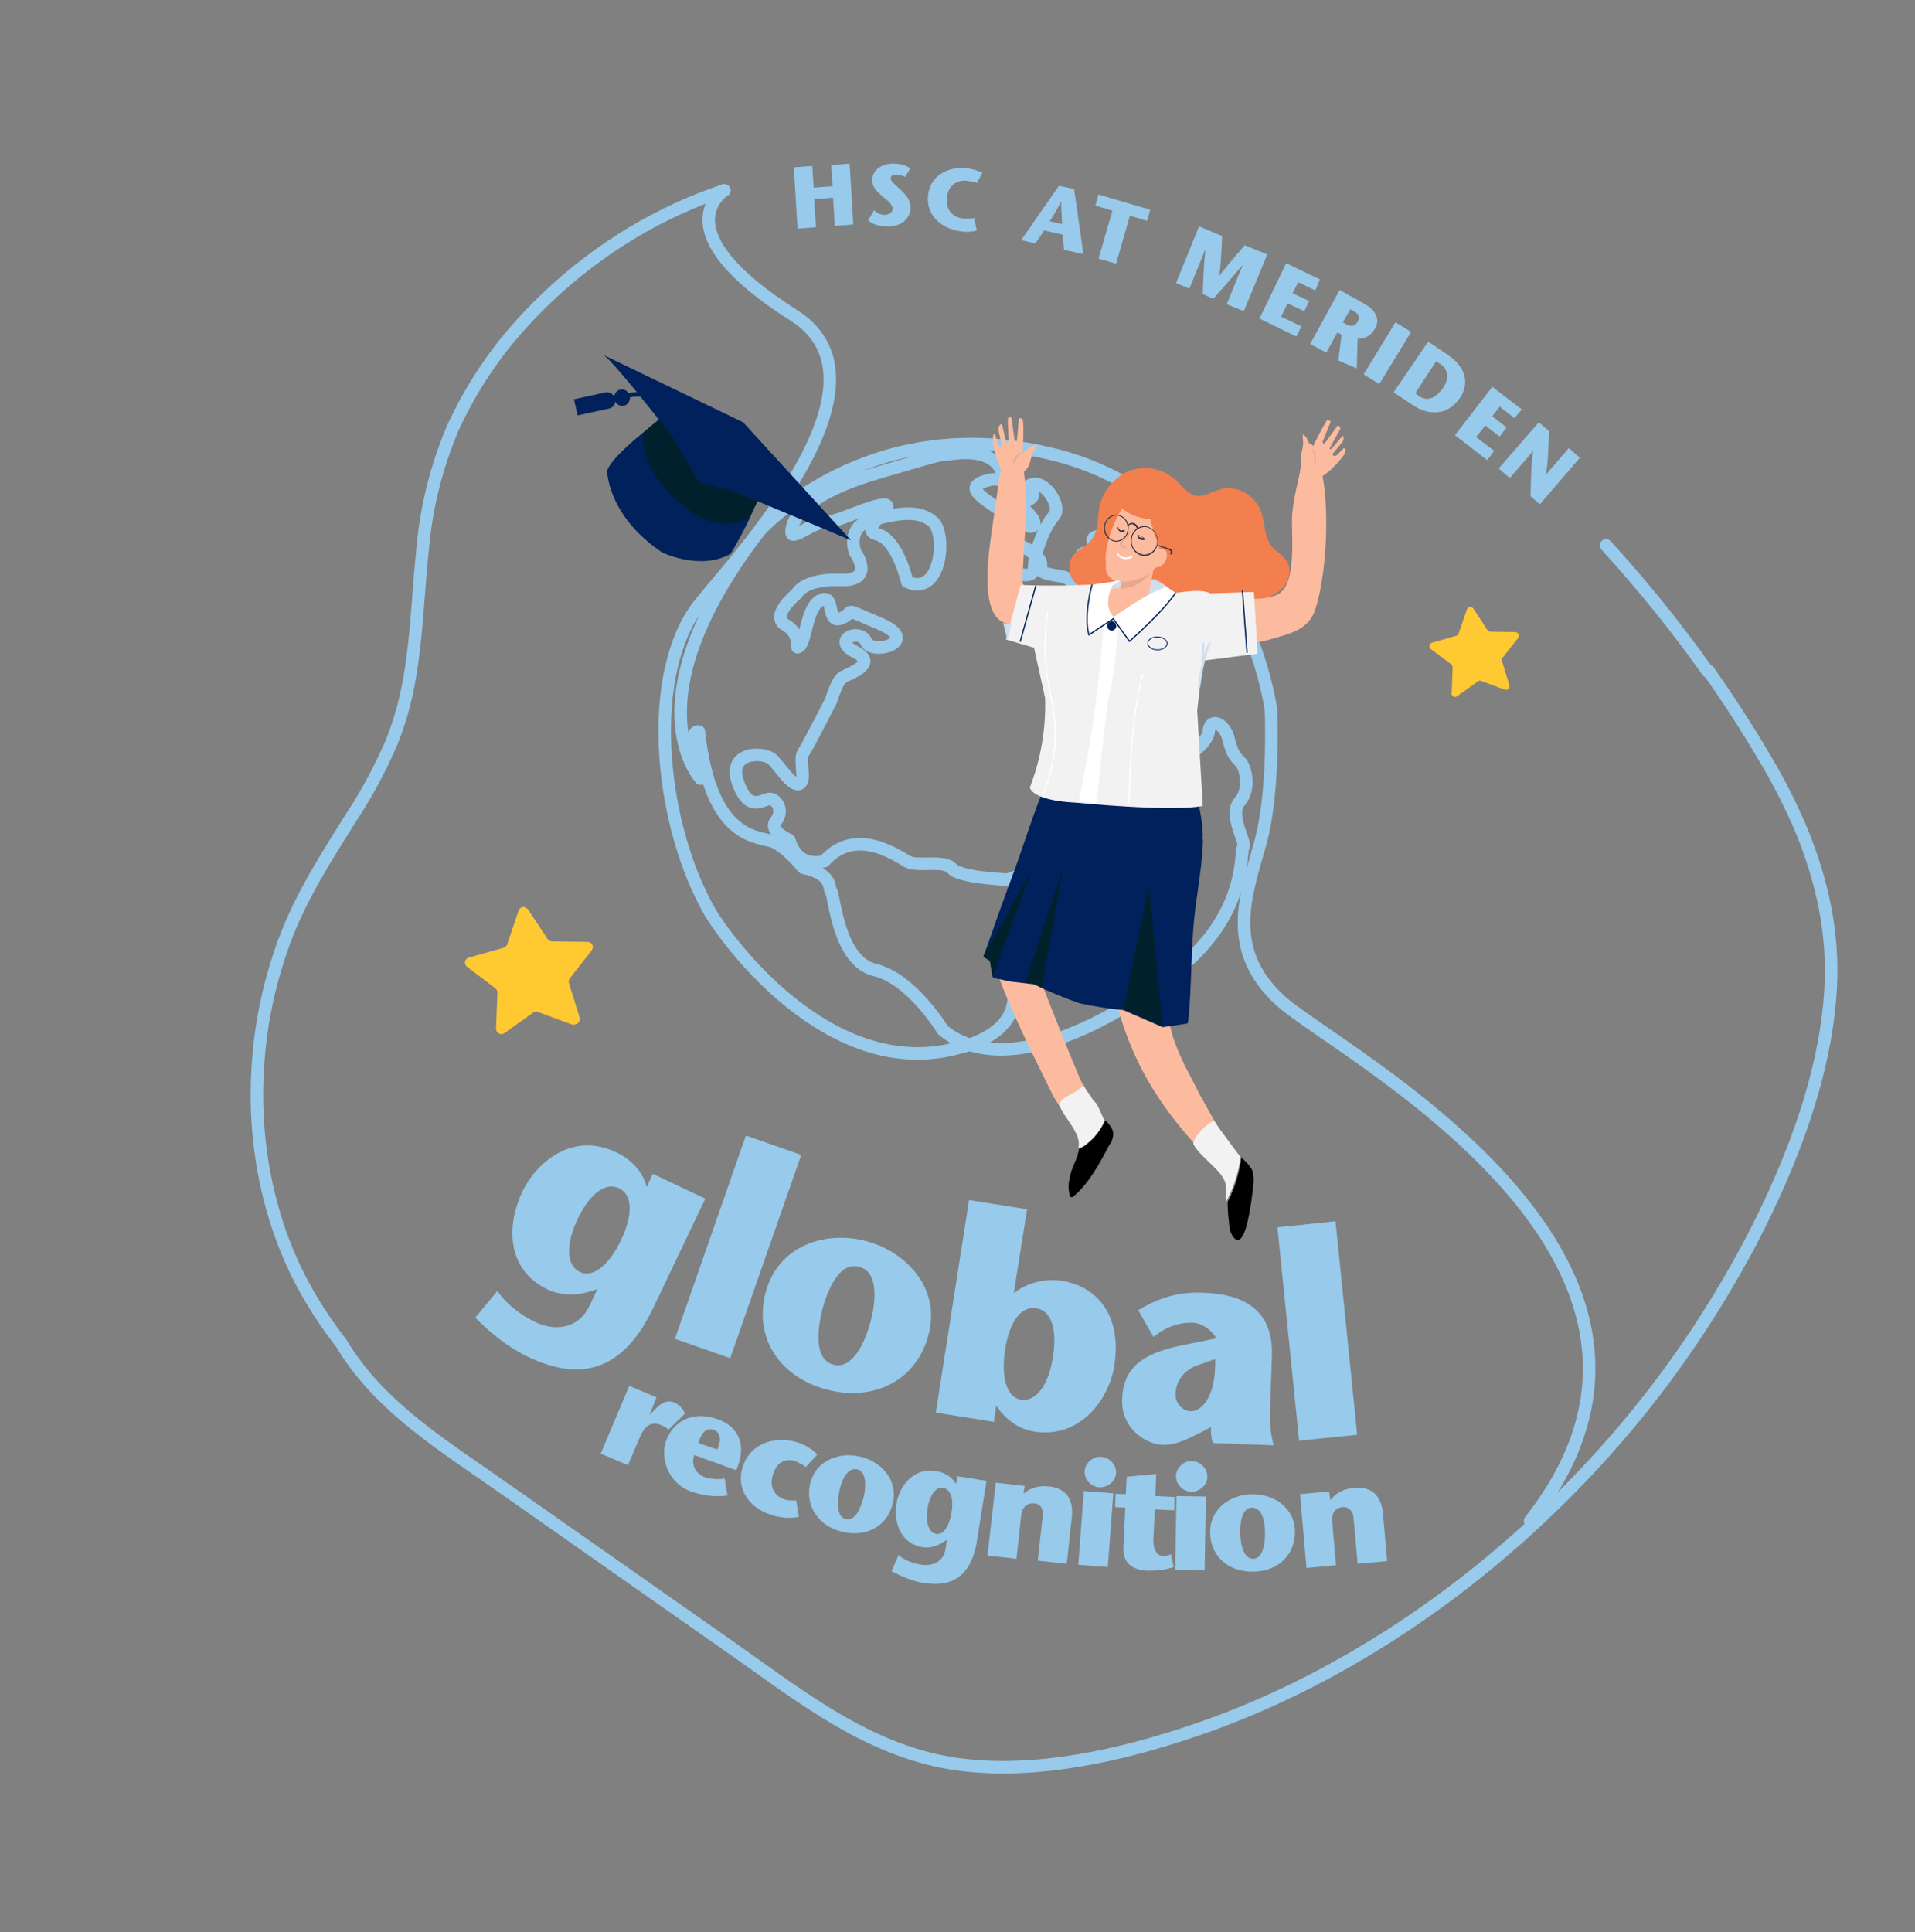 <svg xmlns="http://www.w3.org/2000/svg" xmlns:xlink="http://www.w3.org/1999/xlink" id="Layer_1" x="0px" y="0px" viewBox="0 0 415.4 419.1" style="enable-background:new 0 0 415.4 419.1;" xml:space="preserve">
<rect x="0" y="0" width="415.4" height="419.1" fill="#808080" stroke="none"/>
<style type="text/css">
	.st0{fill:none;stroke:#97CAEB;stroke-width:2.72;stroke-linecap:round;stroke-linejoin:round;}
	.st1{enable-background:new    ;}
	.st2{fill:#97CAEB;}
	.st3{fill:#FFC932;}
	.st4{fill:#F37E4E;}
	.st5{fill:#CFDFEF;}
	.st6{fill:#FCBB9F;}
	.st7{fill:#E7A88F;}
	.st8{fill:#FFFEFE;}
	.st9{fill:#2F3347;}
	.st10{fill:#507CBE;}
	.st11{fill:#F2F2F2;}
	.st12{fill:#00215B;}
	.st13{fill:#00212C;}
	.st14{fill:#361F1F;}
	.st15{fill:#FFFFFF;}
	.st16{fill:none;stroke:#00215B;stroke-width:0.18;stroke-miterlimit:10;}
	.st17{fill:none;stroke:#00215B;stroke-width:0.27;stroke-miterlimit:10;}
	.st18{fill:none;stroke:#CFDFEF;stroke-width:0.53;stroke-miterlimit:10;}
	.st19{fill:none;stroke:#FFFFFF;stroke-width:0.26;stroke-miterlimit:10;}
	.st20{fill:none;}
	.st21{fill:none;stroke:#00215B;stroke-width:0.96;stroke-miterlimit:10;}
</style>
<path class="st0" d="M157.1,41.3c-2.4,0.8-4.8,1.7-7.2,2.7c-14.2,6-26.9,15.2-37.2,26.7c-5.9,6.6-10.8,14.1-14.5,22.2  c-3.5,8.3-5.7,17-6.5,26c-1,9.3-1.2,18.5-2.8,27.9c-0.8,4.8-2.1,9.6-3.9,14.1c-2.4,5.5-5.2,10.9-8.5,15.9  c-5.6,8.9-11.2,17.6-14.8,27.3c-3,8.1-4.9,16.5-5.6,25.1c-1.5,17,1.7,33.6,8.5,47.3c2.6,5.2,5.8,10.2,9.4,14.8  c8.3,14,22.6,22.5,35.3,31.5l49.9,35c14.8,10.4,29.8,22.4,48.8,24.9c16.5,2.2,35-1.8,52.1-7.7c32.4-11.2,63.4-32.6,88.1-60.2  c12.3-13.7,22.8-28.9,31.4-45.1c9.1-17.4,16.4-36.5,17.5-55.2c0.7-12.5-2-23.7-6.2-34.1c-2.4-5.7-5.2-11.2-8.4-16.5  c-3.7-6.3-7.7-12.4-11.9-18.4 M370.4,145.6c-6.7-9.5-14.1-18.6-22-27.3"></path>
<g class="st1">
	<path class="st2" d="M185.1,48.7l-4,0.3l-0.4-6.1l-4.1,0.3l0.4,6.1l-4,0.3l-0.8-13.3l4-0.3l0.3,4.7l4.1-0.3l-0.3-4.6l4-0.3   L185.1,48.7z"></path>
</g>
<g class="st1">
	<path class="st2" d="M196.3,38.4c-0.5-0.3-1.2-0.5-1.9-0.5c-0.8,0-1.2,0.3-1.2,0.8c0,0.7,1.1,1.4,2.3,2.6c1.7,1.6,2.1,2.7,2,4   c0,1.2-1.1,3.9-5.1,3.8c-1.6,0-3.1-0.4-4.1-1.3l1.3-2.2c0.6,0.5,1.3,1,2.3,1c0.8,0,1.7-0.4,1.7-1.3c0-1.1-1.2-1.9-2.3-2.8   c-1.4-1.3-2.1-2-2.1-3.6c0.1-2.1,2.2-3.5,4.8-3.4c1.7,0,3,0.7,3.5,1L196.3,38.4z"></path>
</g>
<g class="st1">
	<path class="st2" d="M211.9,50c-0.8,0.2-2,0.4-3.3,0.2c-4.4-0.5-7.7-3.5-7.3-7.8c0.4-4,4-6.4,8.5-5.9c0.9,0.1,2.4,0.5,3.3,1   l-1.2,2.2c-0.6-0.3-1.8-0.4-2.2-0.5c-1.9-0.2-4,0.8-4.3,3.7c-0.3,2.8,1.5,4.3,3.6,4.5c0.8,0.1,1.7,0,2.3-0.1L211.9,50z"></path>
</g>
<g class="st1">
	<path class="st2" d="M233,41l2,14.1l-4.2-0.9l-0.3-3.3l-4-0.9l-1.9,2.8l-3.1-0.7l8.2-11.8L233,41z M230.4,48.6   c-0.1-1.6-0.2-3-0.2-4.9l0,0c-0.9,1.7-1.6,2.9-2.5,4.3L230.4,48.6z"></path>
</g>
<g class="st1">
	<path class="st2" d="M238.3,56.1l3-10.4l-3.7-1.1l0.7-2.4l11.2,3.3l-0.7,2.4l-3.7-1.1l-3,10.4L238.3,56.1z"></path>
</g>
<g class="st1">
	<path class="st2" d="M269.8,67.5l-3.7-1.5l3.5-8.6l0,0c-2.3,2.8-4.4,5.1-6.4,7.4l-2.3-1c0.1-3.1,0.2-6.2,0.6-9.8l0,0l-3.5,8.6   l-2.9-1.2l5-12.3l5,2.1c-0.1,2.7-0.2,5.4-0.6,8.6l0,0c2-2.6,3.8-4.6,5.5-6.6l4.9,2L269.8,67.5z"></path>
</g>
<g class="st1">
	<path class="st2" d="M285.3,63l-3.7-1.8l-1.2,2.4l3.6,1.7l-1.1,2.2l-3.6-1.7l-1.4,2.9l4.4,2.1l-1.1,2.2l-8-3.9l5.8-12l7.3,3.5   L285.3,63z"></path>
</g>
<g class="st1">
	<path class="st2" d="M290.6,62.9l5.2,2.9c2.7,1.5,3.6,3.5,2.5,5.4c-1,1.8-2.4,2.3-3.8,2.3l-0.2,6.4l-4-1.7l0.7-5.6l-0.9-0.5   l-2.4,4.4l-3.5-1.9L290.6,62.9z M291.3,69.9l1,0.6c0.9,0.5,1.8,0,2.2-0.7c0.6-1.1,0.1-1.8-0.7-2.2l-0.9-0.5L291.3,69.9z"></path>
</g>
<g class="st1">
	<path class="st2" d="M295.8,81.2l6.9-11.3l3.4,2.1l-6.9,11.3L295.8,81.2z"></path>
</g>
<g class="st1">
	<path class="st2" d="M314.1,77c4.4,3,4.4,6.7,2.6,9.3c-2.7,4-6.9,3.8-10.2,1.6l-4.2-2.8l7.5-11L314.1,77z M307,85.3l0.8,0.6   c1.9,1.3,3.8,0.4,5.3-1.9c1.4-2,0.9-4-0.6-5l-1-0.6L307,85.3z"></path>
</g>
<g class="st1">
	<path class="st2" d="M328.5,90.7l-3.2-2.5l-1.6,2.1l3.1,2.4l-1.5,2l-3.1-2.4l-2,2.5l3.9,3l-1.5,2l-7-5.4l8.1-10.5l6.4,4.9   L328.5,90.7z"></path>
</g>
<g class="st1">
	<path class="st2" d="M334,109.4l-2-1.8c0.1-3.1,0.1-7.3,0.6-9.8l0,0l-5.1,5.9l-2.4-2.1l8.7-10l2.2,1.9c-0.1,3-0.2,7.5-0.7,9.5l0,0   l5-5.8l2.4,2.1L334,109.4z"></path>
</g>
<g class="st1">
	<path class="st2" d="M141.7,283.7c-7.4,15.5-17.6,15.2-27.4,10.5c-4.3-2.1-8.3-5.4-11.2-8.4l4.8-5.8c1.3,2,4.1,4.8,8.3,6.8   c3.7,1.8,9.1,1.8,11.7-3.6l1.7-3.6c-2.7,1-6.6,2-10.8,0.1c-9-4.3-9-14-5.4-21.4c2.8-5.8,10.5-13,20.2-8.4c3.6,1.7,6,4.6,6.6,7.4   l0.1,0.1l1.3-2.8L153,260L141.7,283.7z M125.3,264.4c-2.6,5.5-2.5,10.1,0.5,11.5c3.1,1.5,6.7-2.2,8.9-6.9c2.5-5.3,2.7-9.8-0.5-11.3   C131.4,256.4,128,258.8,125.3,264.4z"></path>
</g>
<g class="st1">
	<path class="st2" d="M146.4,290.4l15.4-44.1l12,4.2l-15.4,44.1L146.4,290.4z"></path>
</g>
<g class="st1">
	<path class="st2" d="M166.1,280.3c2.6-10,12.8-13.5,21.8-11.1c9,2.4,16.2,10.5,13.5,20.4c-2.5,9.5-11.5,14.6-22.1,11.8   C168.8,298.6,163.5,289.8,166.1,280.3z M178.5,283.6c-1.3,4.9-1.9,11.3,2.3,12.4c4.1,1.1,6.9-4.8,8.1-9.6   c1.2-4.6,1.5-10.6-2.5-11.6C182.4,273.6,179.8,279,178.5,283.6z"></path>
</g>
<g class="st1">
	<path class="st2" d="M210.2,260.3l12.6,2l-2.9,18.2c2.5-2,6.3-3.3,10.4-2.7c7.2,1.1,13.2,7,11.4,18.5c-1.2,7.4-7.5,15.8-17.4,14.2   c-3.7-0.6-6.4-2.9-8.2-5.6l-0.5,3.5l-12.6-2L210.2,260.3z M218,292.9c-0.8,5.2,0.1,10.2,3.5,10.7c3.2,0.5,6-3.2,6.9-9.3   c1-6.2-0.5-10.1-3.6-10.5C221.3,283.2,218.9,287,218,292.9z"></path>
</g>
<g class="st1">
	<path class="st2" d="M260.9,310.5c-2.5,1.2-5.6,3-8.6,2.9c-4.4-0.2-9.1-4.1-8.9-9.8c0.2-6.8,4.2-10,13-11.8l7.4-1.5   c-0.8-1.7-3-3.3-5.1-3.4c-3.5-0.1-6.3,1.3-8.5,3.1l-3.3-5.8c5.3-3.3,10-4,14.3-3.8c7.6,0.3,15.1,3,14.7,13.8l-0.4,11.5   c-0.1,2.7,0.1,5.5,0.8,7.8l-13.2-0.5c-0.3-0.7-0.5-2.3-0.4-3.5L260.9,310.5z M259.9,296.1c-2.8,0.9-4.8,3.2-4.9,6.2   c-0.1,2.1,1.5,3.7,3.2,3.8c2.2,0.1,5.6-2.7,5.4-11.3L259.9,296.1z"></path>
</g>
<g class="st1">
	<path class="st2" d="M281.8,312.5l-4.7-46.3l12.6-1.3l4.7,46.3L281.8,312.5z"></path>
</g>
<g class="st1">
	<path class="st2" d="M140.9,306.9L140.9,306.9l1-1c0.5-0.5,2.2-2.6,4.3-1.7c1.3,0.5,1.9,1.4,2.4,2.4l-3.6,3.5   c-0.3-0.3-0.6-0.6-1.6-1c-1.4-0.6-3.2-0.6-4.5,2.4l-2.7,6.3l-5.9-2.5l6.2-14.7l5.9,2.5L140.9,306.9z"></path>
</g>
<g class="st1">
	<path class="st2" d="M150.6,315.6c-0.8,2.5,0.6,4.2,2.3,4.8c1.6,0.5,3.2,0.5,4.3,0.3l0.6,3.7c-3.3,0.4-5.9-0.2-7.9-0.9   c-4.4-1.5-6.9-6.6-5.4-11c1.3-3.8,5.4-6.7,11.1-4.7c4.9,1.7,6.4,5.9,4.1,11.1L150.6,315.6z M155.6,314.4c1-2.4,0.6-3.8-0.9-4.3   c-1.3-0.4-2.5,0.4-3.2,2.9L155.6,314.4z"></path>
</g>
<g class="st1">
	<path class="st2" d="M173.3,329c-1.9,0.4-3.7,0.2-5.3-0.2c-5.3-1.4-8.3-5.6-7-10.3c1.4-5.1,6.6-7.2,11.8-5.7   c1.5,0.4,3.3,1.4,4.5,2.7l-2.5,2.7c-0.8-0.6-1.6-1-2.4-1.3c-2-0.6-4,0.2-4.8,3.2c-0.9,3.1,1.2,4.7,2.5,5.1c0.9,0.3,1.9,0.3,2.6,0.2   L173.3,329z"></path>
</g>
<g class="st1">
	<path class="st2" d="M175.7,322c1.1-5.1,6.1-7.1,10.7-6.1c4.6,1,8.4,4.9,7.3,10c-1,4.8-5.4,7.6-10.8,6.4   C177.6,331.1,174.7,326.8,175.7,322z M182.1,323.3c-0.5,2.5-0.7,5.7,1.4,6.2s3.3-2.6,3.9-5c0.5-2.3,0.5-5.4-1.5-5.8   C183.8,318.3,182.6,321,182.1,323.3z"></path>
</g>
<g class="st1">
	<path class="st2" d="M211.9,334.3c-1.4,8.6-6.4,9.9-11.8,9c-2.4-0.4-4.8-1.5-6.7-2.5l1.5-3.5c0.9,0.8,2.6,1.7,5,2.1   c2.1,0.3,4.7-0.4,5.2-3.4l0.3-2c-1.2,0.8-2.9,1.9-5.2,1.6c-5-0.8-6.4-5.5-5.7-9.6c0.5-3.2,3.3-7.8,8.6-6.9c2,0.3,3.5,1.4,4.2,2.7   l0.1,0l0.3-1.6l6.3,1L211.9,334.3z M201.2,327.2c-0.5,3,0.3,5.3,1.9,5.5c1.7,0.3,2.9-2,3.3-4.6c0.5-2.9-0.1-5.1-1.9-5.4   C203.1,322.5,201.7,324.1,201.2,327.2z"></path>
</g>
<g class="st1">
	<path class="st2" d="M222,324c1.5-1.3,3.2-1.8,5.5-1.6c3.7,0.4,5.4,2.7,5,6.6l-1.1,10.2l-6.3-0.7l1.1-9.9c0.1-1-0.3-2.4-1.8-2.5   c-1.6-0.2-2.7,0.8-2.9,2.7l-1,9.3l-6.3-0.7l1.8-15.8l6.3,0.7L222,324z"></path>
</g>
<g class="st1">
	<path class="st2" d="M241.5,323.9l-1.2,16l-6.4-0.5l1.2-16L241.5,323.9z M235.3,319c0.1-1.7,1.9-3.2,3.6-3c1.7,0.1,3.3,1.7,3.2,3.5   c-0.1,1.9-1.9,3.2-3.7,3.1C236.7,322.5,235.1,320.9,235.3,319z"></path>
</g>
<g class="st1">
	<path class="st2" d="M254.6,339.9c-1.7,0.6-3.8,0.8-5.6,0.8c-4-0.2-5.5-2.1-5.3-5.4l0.4-8.3l-2.2-0.1l0.1-2.9l2.2,0.1l0.2-3.8   l6.4-0.6l-0.2,4.8l4.2,0.2l-0.1,2.9l-4.2-0.2l-0.3,6.1c-0.2,3.2,1.2,4,2,4c0.7,0,1.2-0.1,1.8-0.4L254.6,339.9z"></path>
</g>
<g class="st1">
	<path class="st2" d="M261.6,324.6l-0.3,16l-6.4-0.1l0.3-16L261.6,324.6z M255.1,320.1c0-1.7,1.7-3.3,3.4-3.2c1.7,0,3.4,1.5,3.4,3.4   c0,1.9-1.8,3.3-3.5,3.3C256.7,323.5,255,322,255.1,320.1z"></path>
</g>
<g class="st1">
	<path class="st2" d="M262.5,332.5c-0.1-5.2,4.3-8.3,9-8.4s9.3,2.8,9.4,8c0.1,5-3.5,8.7-9,8.8C266.4,341,262.6,337.5,262.5,332.5z    M269,332.4c0.1,2.5,0.7,5.7,2.8,5.7c2.1,0,2.7-3.3,2.6-5.8c0-2.4-0.7-5.3-2.8-5.3S269,330,269,332.4z"></path>
</g>
<g class="st1">
	<path class="st2" d="M288.6,325.4c1.2-1.6,2.7-2.4,5.1-2.7c3.7-0.3,5.9,1.5,6.3,5.6l0.9,10.3l-6.4,0.6l-0.9-10.1   c-0.1-1.1-0.8-2.3-2.3-2.2c-1.7,0.1-2.5,1.3-2.3,3.3l0.8,9.3l-6.4,0.6l-1.4-16l6.3-0.6L288.6,325.4z"></path>
</g>
<path class="st0" d="M157.1,41.3c0,0-14,8.7,15.1,27.1c24.8,15.7-17,57.2-21.6,64.2c-10.6,15.9-7.1,47,3.5,65.4  c5.9,9.5,27.8,36.7,54.1,29.2c0,0,11.6-2.3,11.7-10.9c0,0,4.4-5.4,7.5-7.1s2.8-4.9,2.5-7.4s4.8-6.9,2.4-11.2s-13.7,0.2-13.7,0.2  s-10.4-0.4-12.1-2.4s-7.4-0.3-9.6-1.5s-11.3-7.8-18.1-0.1c0,0-5.7,1.9-7.6-4.6c0,0-4.6-2-2.9-4.1s0.4-4.5-1.1-4.8s-4.6,3.4-7.1-3.5  s5.6-6.8,7.4-5.1s4.3,6,5.9,5.3s-0.2-5.2,0.9-6.8s6-11.3,6-11.3s1.2-4.2,2.5-5s7.9-2.9,2.7-5.5s1-5.3,2.4-2.2s12-0.1,3-3.9  s-5-2.6-8.4-1.2s-1.2-5.5-4.5-3.9s-3.1,9.9-5,10.2c0.2-2-0.9-4-2.7-4.9c-3.3-2,2.5-6.7,2.5-6.7s1.5-3.3,9.4-3s3.3-6,3.3-6  s-2.2-5.6,3.8-7.1s10.1-2.1,13.1,0.5s1.8,16.4-5.6,13c0,0-2.1-9.2-6.5-10.3s4.2-6.1,1.7-6.4s-10.8,4-13.1,3.8s-7.1,4-7.2,2.2  s1.2-7.8,18.6-12.9s12.5-3.6,15.1-4s9.5-1.4,11.8,3.4s-0.7,4.3,4.2,7.9s3.4,6.4-2.2,2.3s-10.8-6.4-5-8s6.2,6,9,4.2s-1.9-2.8,0.9-3.4  s6.3,5,4.5,6.9s-4.2,7.6-4.3,11.3s-8.6,0-6.7-3.7s7.5,0.8,8.1,2.3s-1.7,2.3,3.9,3.1s1.6,4.9,1,4.5s-3.1,8,6.1,4.1c0,0,2-3-1.4-10.3  s5.9-0.1,7.7-0.4s-1.7-3-4.3-4s-1.8-2.7-0.3-2.4s5.9,3.3,5.9,3.3s2.8-0.6-1.6-7.1c0,0-2.6-4,2.4-1.1c0,0,0.3,9,3.4,7.2  s1.3-3.9,4.7-1c2.2,1.8,4.7,3.3,7.4,4.4c0,0,2,2.5-1.4,1.5c-7.7-2.3-2.6-5-9.4-2.4c0,0,3.1,5-2.6,4.6c0,0-4.4-1.1-5.5,0.5  s-4.2,6.2-4.6,10.9s2.3,6.8,0.4,9.5s-1.3,8.5,0.3,11.2s3.4,10.8,10.7,9.5s13.4-5.7,13.7-8.8s3.5-1.7,4.3,1.7s1.6,4,2.6,5  s2.3,5.8-0.2,8.6s1.6,9.1,0.8,9.8s1.1,13.8-13.4,25.9s-38.6,24.8-51.8,13.8c0,0-6.7-11.1-14.7-13s-8.8-16.2-9.5-17s0.6-3.7-6.1-5.2  c0,0-3.4-4.3-6.4-5.6s-13.6,0.1-16.2-23.9c0,0-3-1.2,0.4,10.2c0,0-15.8-16.7,12.8-53.8c0,0,24-26.9,64.6-16.3s46.3,55.2,46.3,55.2  s0.8,17.6-2.3,28.8s-7.8,23.1,4.3,34.2s99.2,55.6,54.2,112.9"></path>
<path class="st3" d="M124,222.2l-7.3-2.7c-0.3-0.1-0.7-0.1-1,0.1l-6.3,4.5c-0.5,0.4-1.2,0.2-1.6-0.3c-0.1-0.2-0.2-0.5-0.2-0.7  l0.3-7.8c0-0.4-0.2-0.7-0.4-0.9l-6.2-4.7c-0.5-0.4-0.6-1.1-0.2-1.6c0.2-0.2,0.4-0.4,0.6-0.4l7.5-2.1c0.4-0.1,0.6-0.4,0.8-0.7  l2.5-7.4c0.2-0.6,0.9-0.9,1.4-0.7c0.2,0.1,0.4,0.2,0.6,0.4l4.3,6.5c0.2,0.3,0.6,0.5,0.9,0.5l7.8,0.1c0.6,0,1.1,0.5,1.1,1.1  c0,0.2-0.1,0.5-0.2,0.7l-4.8,6.1c-0.2,0.3-0.3,0.7-0.2,1l2.3,7.4c0.2,0.6,0,1.2-0.6,1.5C124.6,222.3,124.3,222.3,124,222.2z"></path>
<path class="st4" d="M240.4,105.7c1.1-1.4,2.5-2.6,4.1-3.4c3.6-1.5,7.7-0.8,10.5,1.8c1.4,1.3,2.6,3,4.3,3.4s3.7-0.9,5.5-1.4  c3.6-1,7.7,1.4,8.9,5.3c0.7,2.3,0.6,5,2,6.9c1,1.4,2.8,2.1,3.6,3.7c1,1.9,0.1,4.5-1.4,5.9c-1.5,1.4-3.5,2-5.4,2.7  c-2,0.5-3.8,1.7-5,3.3c-0.5,0.7-0.8,1.6-1.3,2.2c-1,1.2-2.4,2.1-4,2.3c-2.7,0.5-5.4,0-7.7-1.5c-3.1-1.9-3.2-4.4-7-3.3  c-1.8,0.7-3.8,1-5.8,0.9c-2.1-0.2-3.8-1.8-4.3-3.8c0-0.6-0.1-1.1-0.3-1.6c-0.5-1.3-2.1-1.4-3.2-2.1c-2-1.5-2.6-4.3-1.2-6.4  c0.9-1.3,2.4-1.8,3.5-2.9c2.4-2.4,1.7-4.9,2.3-7.9C238.8,108.4,239.5,107,240.4,105.7z"></path>
<path class="st5" d="M242.3,126.2c0,0,6.2-2.4,10.2,0.7l2.6,3c0,0-9.7,11.3-10,11.3s-8.8-1.7-8.8-2.1s-1.6-5.4-1.1-5.6  S242.3,126.2,242.3,126.2z"></path>
<path class="st6" d="M250.6,121.1c-0.1,0.6-0.2,1.2-0.3,1.8l0,0c-0.4,2.5-1,4.9-1.3,7.4c0,0.2-0.1,0.4-0.2,0.6  c-0.2,0.2-0.5,0.1-0.7,0.3c-2.5,4.1-4.5,4-5.7-1c0.2-0.8,0.4-1.7,0.6-2.6v-0.1c0.1-0.7,0.2-1.4,0.3-2.1l0,0c0-0.4,0.1-0.8,0.1-1.3  L250.6,121.1z"></path>
<path class="st7" d="M250.3,122.9L250.3,122.9c-1.3,2.9-4.1,4.7-7.2,4.8v-0.1c0.1-0.7,0.2-1.4,0.3-2.1c1.2,0,2.3-0.2,3.4-0.6  C248,124.3,249.2,123.7,250.3,122.9L250.3,122.9z"></path>
<path class="st6" d="M251.6,120.8c0-1.1-0.1-2.2-0.4-3.3c-0.4-0.6-0.7-1.3-0.9-2c-0.1-0.4-0.2-0.8-0.3-1.2c-0.2-0.5-0.4-1.1-0.4-1.7  c-2.3-0.1-4.4-0.9-6.2-2.3c-1.8,2.9-3,6.1-3.5,9.5c-0.1,0.8-0.1,1.6,0,2.5c-0.1,0.7,0,1.4,0.2,2c0.2,0.4,0.4,0.7,0.8,1  c0.2,0.2,0.3,0.4,0.6,0.5c0.5,0.3,1.1,0.4,1.7,0.4c1.7,0,3.5-0.4,5-1.2c0.3-0.1,0.6-0.3,0.9-0.5c0.5-0.3,2-1.7,2.5-2.1  C252,121.6,251.5,121.8,251.6,120.8z"></path>
<path class="st7" d="M244.5,116.6c0.4-0.5,0.8-1.1,0.9-1.8c0-0.1-0.1-0.2-0.1-0.1c-0.3,0.7-0.7,1.4-1.2,1.9c-0.3,0.3-0.7,0.4-1,0.8  c-0.4,0.7,0.2,1.3,0.8,1.5c0.2,0.1,0.4-0.3,0.1-0.4s-0.5-0.2-0.6-0.4c0-0.3,0.1-0.6,0.2-0.8C244,117.1,244.3,116.9,244.5,116.6z"></path>
<path class="st8" d="M245.3,120.6c-0.9,0.6-2.2,0.3-2.8-0.6c0,0,0,0,0-0.1c0,0-0.1-0.1-0.1,0c0,0,0,0,0,0c0,1.6,2.4,1.6,3.2,1  C245.8,120.8,245.5,120.4,245.3,120.6z"></path>
<path class="st9" d="M243.9,115c-0.1-0.1-0.2,0-0.4,0c-0.2,0.1-0.3,0.1-0.5,0c-0.1-0.1-0.2-0.2-0.3-0.3c-0.1-0.1-0.1-0.3-0.2-0.4  s0,0,0,0c-0.2,0.2,0.1,0.7,0.3,0.9c0.3,0.2,0.7,0.3,1.1,0.1c0.1,0,0.1-0.1,0.1-0.1l0,0C244,115.1,244,115.1,243.9,115  C243.9,115,243.9,115,243.9,115z"></path>
<path class="st9" d="M248.1,116.6c-0.2,0.1-0.5,0.1-0.7,0c-0.3-0.1-0.5-0.3-0.6-0.7 M246.8,116c-0.2,0.3,0.1,0.8,0.3,0.9  c0.3,0.2,0.7,0.3,1.1,0.2c0.2-0.1,0.1-0.5-0.1-0.4L246.8,116z"></path>
<path class="st6" d="M251.1,119.4c0.5-0.4,1.3-0.4,1.8,0.1c0.2,0.4,0.3,0.8,0.2,1.3c-0.1,0.8-0.6,1.6-1.3,2c-0.4,0.3-1,0.3-1.4-0.1  c-0.3-0.6-0.3-1.3,0-1.9c0.2-0.6,0.6-1.1,0.9-1.6L251.1,119.4z"></path>
<path class="st6" d="M285.3,132.2c-1.5,4.7-6.2,5.4-10.2,6.6c-5,1.5-9.6-1.4-13.6,2.4c-1,1-1.9,2.1-2.6,3.3c-0.2,0.5,0,4.3,0,4.8  c-0.7,6.8,0.8,12.5,0.8,17.7c0,0.8-0.1,1.6-0.3,2.3c-0.6,1.6,0.2,0.1-1.2,0.7c-6.8,2.6-14.1,1.8-21,0.2c-2.8-0.7-5.1-1.3-6-4.4  c-0.4-1.4,0-2.9,0.1-4.4c0.6-6,1.1-12.4,2.2-18.3c-0.1-0.8-0.4-1.5-0.9-2.1c0,0-11.8-4.8-14.9-6c-5.3-2.2-3.2-15.3-2.5-20.3  c0.3-2,0.8-5.9,1.4-9.6c1-5.8,2.3-10.9,3.9-7.3c0.6,0.4,1.1,1,1.1,1.7c0.4,1.9,0.7,3.9,0.8,5.8c0.4,5.9-0.2,11.9-0.5,17.9  c0,0.9-0.1,1.7-0.1,2.6c0,0.3,0,0.7,0.2,1c0.3,0.3,0.7,0.4,1.1,0.4c4.4,0.2,11.3-0.2,15.5,0.9c0.9,0.2,4.2-1.1,4.6-0.2  c3.9,8.7,4,1.2,6.7,1.2c3.1,0,5.7,0.1,8.8,0c5-0.3,14.2,2.1,18.5-0.2s2.8-13.2,3.1-17.4c0.2-2.2,0.6-4.3,1.1-6.4  c0.5-2.1,0.9-4.1,1.1-6.3c0.3-4.1,2.5-3,3.4,0.1c0.7,2.4,1.1,4.8,1.4,7.2C288.2,113.9,287.5,125.4,285.3,132.2z"></path>
<path class="st9" d="M242,117.5c-1.5-0.2-2.7-1.6-2.5-3.1c0-1.5,1.2-2.8,2.8-2.8c0,0,0,0,0,0c1.5,0.2,2.7,1.6,2.5,3.1  C244.8,116.2,243.6,117.5,242,117.5C242,117.5,242,117.5,242,117.5z M242.3,111.8c-1.4,0-2.6,1.1-2.6,2.6c0,0,0,0,0,0  c-0.1,1.4,0.9,2.7,2.3,2.9c1.4,0,2.6-1.1,2.6-2.6c0,0,0,0,0,0C244.7,113.2,243.7,112,242.3,111.8L242.3,111.8z"></path>
<path class="st9" d="M246.6,114.7c-0.1-0.5-0.5-0.9-1-1c-0.3,0-0.6,0.1-0.8,0.3l-0.1-0.2c0.3-0.3,0.6-0.4,1-0.4  c0.6,0.1,1.2,0.6,1.2,1.2L246.6,114.7z"></path>
<path class="st9" d="M248.1,120.6c-1.7-0.2-2.9-1.7-2.8-3.4c0-1.7,1.3-3.1,3-3.1c0,0,0,0,0,0c1.7,0.2,2.9,1.7,2.8,3.4  C251.2,119.2,249.8,120.6,248.1,120.6C248.1,120.6,248.1,120.6,248.1,120.6z M248.4,114.3c-1.6,0-2.9,1.3-2.9,2.8c0,0,0,0,0,0  c-0.2,1.6,1,3,2.6,3.2c1.6,0,2.9-1.3,2.9-2.8c0,0,0,0,0,0C251.1,115.9,250,114.5,248.4,114.3z"></path>
<path class="st6" d="M222.3,105.5c-0.8,0.2-1.5,0.2-2.3,0.2c-1.2,0-2.4-0.2-3.5-0.5c1-5.8,2.3-10.9,3.9-7.3c0.6,0.4,1.1,1,1.1,1.7  C221.9,101.6,222.2,103.5,222.3,105.5z"></path>
<path class="st6" d="M279.1,103.3l0.4,0.5C279.4,103.7,279.3,103.5,279.1,103.3z"></path>
<path class="st6" d="M287.3,106.4c-0.4,0-0.8,0-1.2,0c-1.6-0.1-3.2-0.4-4.7-1.1c0.5-2.1,0.9-4.1,1.1-6.2c0.3-4.1,2.5-3,3.4,0.1  C286.5,101.5,287,103.9,287.3,106.4z"></path>
<path class="st6" d="M291.5,97.2l-1.5,1.5c-0.2,0.2-0.5,0.2-0.8,0.1c0,0-0.1,0-0.1-0.1l0,0c0-0.1,0-0.2,0-0.3l2-2.4  c0.3-0.3,0.4-0.8,0.3-1.2c0,0,0-0.1,0-0.1c0-0.1-0.1-0.2-0.2-0.1c0,0-0.1,0-0.1,0.1l-2.3,2.7c-0.1,0.1-0.2,0.1-0.3,0c0,0,0,0,0,0  l0,0c-0.1-0.1-0.1-0.2,0-0.3l2.2-4c0.1-0.1,0.1-0.2,0-0.3c-0.1-0.1,0-0.2-0.1-0.3s-0.4-0.3-0.5-0.1l-2.7,3.7  c-0.1,0.1-0.2,0.1-0.3,0.1l0,0c-0.2-0.1-0.2-0.3-0.2-0.4c0,0,0,0,0,0l1.7-4.2c0.1-0.1,0-0.3-0.1-0.3c0,0,0,0,0,0  c-0.2,0-0.4-0.2-0.6-0.1c-0.1,0-0.2,0.1-0.2,0.2c-1.1,1.8-2.1,3.8-3,5.7l-0.1,0.3c0,0,0,0-0.1,0c-0.6-1-0.7-2.3-1.7-3.1  c-0.4-0.3-0.1,1.7-0.1,1.8c-0.1,1-0.3,2-0.6,3c0,1.6,0.7,3,1.9,4c1.2,0.7,2.8,0.5,3.8-0.5c1.3-1,2.4-2.2,3.4-3.5  c0.2-0.2,0.4-0.5,0.5-0.8c0-0.1,0.1-0.4,0.2-0.6S291.6,97.2,291.5,97.2z"></path>
<path class="st7" d="M285.4,100.3c0.2-1.2-0.1-2.4-1-3.2l0,0c0.3,0.5,0.5,1,0.7,1.5c0,0.6,0,1.1,0,1.7c0,0.1,0.1,0.2,0.1,0.2  C285.3,100.4,285.4,100.4,285.4,100.3z"></path>
<path class="st6" d="M215.8,94.2l0.7,2.2c0.1,0.3,0.3,0.5,0.6,0.5c0,0,0.1,0,0.1,0l0,0c0.1-0.1,0.1-0.2,0.1-0.3l-0.7-3.2  c-0.1-0.4,0-0.9,0.3-1.2l0.1-0.1c0.1-0.1,0.2-0.1,0.3,0c0,0,0.1,0.1,0.1,0.1l0.8,3.6c0,0.1,0.1,0.2,0.3,0.2c0,0,0,0,0.1,0l0,0  c0.1,0,0.2-0.2,0.2-0.3l-0.2-4.7c0-0.1,0-0.2,0.1-0.3c0.1-0.1,0.1-0.1,0.2-0.2s0.5,0,0.5,0.2l0.7,4.8c0,0.1,0.1,0.2,0.2,0.3l0,0  c0.2,0,0.3-0.1,0.3-0.2c0,0,0,0,0-0.1l0.4-4.6c0-0.1,0.1-0.2,0.2-0.2c0,0,0,0,0.1,0c0.2,0.1,0.4,0.1,0.5,0.3  c0.1,0.1,0.1,0.2,0.1,0.3c0.2,2.2,0,4.4,0,6.6v0.3c0,0.1,0,0.1,0,0c1-0.6,1.6-1.6,2.9-1.7c0.4,0-0.7,1.5-0.7,1.6  c-0.4,1-0.6,1.9-0.9,2.9c-0.7,1.3-2,2.2-3.5,2.4c-1.5,0-2.5-1.2-3-2.6c-0.6-1.6-1.1-3.2-1.3-4.9c0-0.3,0-0.7,0-1  c0-0.1,0.1-0.4,0.1-0.7C215.7,94.1,215.8,94.1,215.8,94.2C215.8,94.1,215.8,94.1,215.8,94.2z"></path>
<path class="st7" d="M219.7,100.2c0.3-1.1,1.2-2,2.3-2.2c0,0,0,0,0,0.1c-0.5,0.2-0.9,0.5-1.2,0.9c-0.3,0.5-0.5,0.9-0.8,1.4  C219.9,100.6,219.7,100.4,219.7,100.2z"></path>
<path class="st9" d="M253.9,120.3l-0.1-0.2c0.1,0,0.1-0.1,0.1-0.2c0.1-0.1,0.1-0.3,0-0.4c-0.2-0.2-0.4-0.3-0.6-0.4l-2.2-0.7l0.1-0.2  l2.2,0.7c0.3,0.1,0.6,0.2,0.8,0.4c0.1,0.2,0.1,0.4,0.1,0.6C254.2,120.2,254,120.3,253.9,120.3z"></path>
<path class="st6" d="M267.4,249.1c-0.1-0.1-0.2-0.1-0.2,0l-0.4-0.4c-2.3-3.6-4.4-7.4-6.5-11.2c-1.1-2.1-2.1-4.1-3.2-6.2  c-1-2-1.9-4.1-2.6-6.2c-2.9-9.1-0.2-18.7,2.2-27.6c1.2-4.4,2.4-8.8,3.6-13.2l0,0c0-0.1,0-0.1,0-0.2l0.7-2.5  c-0.2-0.3-0.5-0.6-0.8-0.9c0.7-3.7-1.1-6.9-1.4-10.6c-0.1-0.9,0.5-2.9,0.1-3.7s0.8,0.1,0,0c-0.9-0.1-1.8-0.2-2.7-0.1  c-1,0-1.9,0.1-2.9,0.3c-2.1,0.7-3.9,2.2-4.9,4.2c-0.3-0.3-0.7-0.6-1-0.8c-2-1.4-4.4-2.3-6.9-2.4c-1.2-0.1-2.4,0.1-3.4,0.5  c-1.1,0.5-2.1,1.3-2.8,2.3c-0.9,1.1-1.6,2.4-2.4,3.6s-1.7,2.7-2.5,4.1c-1.6,2.7-3.3,5.5-4.9,8.2c-1.6,2.8-3.2,5.6-4.8,8.4  c-0.8,1.4-1.5,2.8-2.3,4.1c-0.7,1.2-1.3,2.5-1.8,3.9c-0.9,3-0.2,6,0.9,8.8c1.1,3,2.3,5.9,3.6,8.8c2.6,5.8,5.4,11.4,8.2,17.1l0.2,0.4  c0.9,1.6,1.7,2.5,2.4,3.6s1.7,3.2,2.8,3.9c0.9,0.6,0.9,0,1.9-0.3c1-0.3,1.8-1.2,1.8-2.3c0-0.2,0-0.5,0-0.7c0.1,0.1,0.1,0.2,0.2,0.4  s1.2,0.3,1.2,0.2c-0.8-2.9-3-5.8-4.4-8.3c-1.4-3.3-2.8-6.7-4.1-10c-1.2-3-2.4-6-3.6-9.1l-0.9-2.3c-0.3-0.7-0.6-1.5-0.8-2.2  c-0.4-1.5-0.1-3,0.6-4.3c0.7-1.2,1.6-2.4,2.5-3.5c0.9-1.1,1.9-2.2,2.8-3.4c1.9-2.2,3.9-4.3,5.9-6.3c1.8-1.8,3.7-3.5,5.7-5.2  c0,0.1,0,0.1,0,0.2c-1.1,4.7-1.7,9.6-1.9,14.4c-0.1,4.5,0.4,9,1.3,13.5c1.9,8.5,5.5,16.5,10.5,23.6c2.4,3.4,5,6.6,7.8,9.5  c0.7,0.8,1.5,1.5,2.2,2.2c0.6,0.7,1.3,1.3,2.1,1.8c1.1,0.6,2.5,0.2,3.1-1c0.2-0.3,0.3-0.7,0.3-1C268,250.7,267.8,249.9,267.4,249.1z   M260.3,183.6c0-0.4,0.1-0.7,0.2-1.1C260.5,182.9,260.4,183.2,260.3,183.6z"></path>
<path class="st10" d="M231.9,253.7L231.9,253.7L231.9,253.7z"></path>
<path d="M241.5,246c0-0.5-0.2-1-0.5-1.5c-0.3-0.5-0.7-1-1.2-1.5l0,0c-0.9,1.9-2.2,3.7-3.8,5c-0.5,0.5-1.2,0.9-1.9,1.1  c-0.2,1-0.5,2-0.9,2.9c-0.2,0.5-0.4,1-0.6,1.5c-0.1,0.2-0.1,0.3-0.2,0.5c-0.2,0.7-0.4,1.4-0.5,2.2c-0.2,1-0.1,2,0.1,3  c0,0.2,0.1,0.3,0.2,0.4c0.3,0.2,0.6,0,0.8-0.2c3.3-2.9,5.5-7,7.6-11C241.2,247.7,241.4,246.9,241.5,246z"></path>
<path class="st11" d="M239.6,243L239.6,243L239.6,243c-0.4-0.4-0.8-2.1-1.9-3.8c-1.1-0.9-0.8-1.4-1.9-2.4c0,0-0.8-1.3-0.8-1.2  s0.3-0.4,0.4-0.3c-0.2,0-2.1,1.6-2.3,1.6c-1.2,0.7-2.9,1.3-3.4,2.8c0.1,0.2,0.8,1.4,0.9,1.6c0.8,1.4,2,2.8,2.7,4.3  c0.6,1,0.9,2.3,0.6,3.5c0.7-0.2,1.4-0.6,1.9-1.1C237.5,246.7,238.8,245,239.6,243z"></path>
<path d="M271.9,256.6c0.1-0.9,0-1.8-0.2-2.6c-0.1-0.2-0.2-0.5-0.4-0.7c-0.2-0.2-0.3-0.5-0.5-0.7c-0.5-0.6-1.1-1.1-1.5-1.6  c-0.4,2.9-1.2,5.8-2.4,8.5c-0.2,0.4-0.4,0.8-0.6,1.2c0,1.5,0.1,3,0.3,4.5c0,0.9,0.2,1.8,0.6,2.6c1,1.8,1.9,1.3,2.6-0.2  C271.1,264.7,271.8,257.8,271.9,256.6z"></path>
<path class="st11" d="M269.1,251l-0.2-0.3c-1.3-1.6-2.5-3.4-3.8-5.1l-1.5-2.1c-0.1-1.5-5.3,3.4-4.7,4.7c1.2,2.6,6.2,5.6,6.9,8.4  c0.2,0.9,0.2,1.8,0.2,2.7c0,0.5,0,0.9,0,1.3c0.2-0.4,0.4-0.8,0.6-1.2C267.9,256.8,268.7,253.9,269.1,251z"></path>
<path class="st12" d="M257.9,219.9c0.5-5.9,0.5-11.9,0.9-17.8c0.4-6.3,1.8-12.4,2.1-18.7s-1.7-12.6-3.9-18.9  c-0.4-1.2-1.7-1.8-2.8-1.3c-0.1,0-0.1,0-0.2,0.1c-0.3-0.2-0.7-0.4-1.1-0.4l0.3-1c0.3-1.2-0.8-2.2-1.9-2.4c0.2-1.2-0.6-2.3-1.7-2.5  c-0.8-0.1-1.6,0.1-2.1,0.7c-0.3,0.4-0.7,0.9-0.9,1.4c0-0.1,0.1-0.2,0.1-0.3c0.7-1.8-2.6-3.3-3.7-2c-0.9-0.6-2.2-0.5-2.9,0.4  c-0.3,0.4-0.6,0.7-0.8,1.1c-0.4-0.2-0.9-0.2-1.3-0.2c-0.8-0.6-1.8-0.6-2.6,0c-0.6-0.2-1.3,0-1.7,0.5c-7,8.5-9.8,19.6-13.5,29.8  c-2.1,5.6-4.1,11.2-6.1,16.9c-1,2.6-0.7,2.3-0.7,2.3l1.4,0.9l0.6,3.6l3.8,0.8l5.1,0.6c3.2,1.6,6.5,2.9,9.8,4.1  c3.2,0.7,6.4,1.2,9.6,1.5l8.5,3.7l5.4-0.8C257.6,221.7,257.7,222.4,257.9,219.9z"></path>
<polygon class="st13" points="243.7,218.9 249.2,192 252.2,222.5 "></polygon>
<polygon class="st13" points="226,214.1 230.6,188.2 222.4,213.1 224.2,213.3 "></polygon>
<polygon class="st13" points="215.3,211.9 223.8,188.8 213.3,207.4 214.7,208.3 "></polygon>
<path class="st14" d="M228.4,154.8c0.8-2.3,1.6-4.7,2.4-7.1c0.1-0.2,0.4-0.1,0.3,0.1c-0.8,2.4-1.6,4.8-2.4,7.1  C228.7,155.2,228.4,155,228.4,154.8z"></path>
<path class="st11" d="M262.5,128.7c-2.5-1.4-8.9,0.5-10.2,0l-1.7,0.5l-9.1,5l-5.4-5.2l0.9-2.2l-5.8,0.2h-5.1l-4.7-0.1l-3.2,11.8  l6.1,1.8l2.4,10.9c0.2,6.6-0.9,13.2-3.3,19.4c0,0,0.2,2.8,9.9,3.3c0,0,21.4,2.1,27.6,0.7l-1.2-20.7l1.2-10.8l11.9-1.5l-0.8-13.4  L262.5,128.7z"></path>
<path class="st15" d="M239.5,134.2c0,0-1.4,21.8-5.5,39.4l3.9,0.9c0,0,1.8-20.2,2.9-24.6s1.9-14.8,1.9-14.8l-1.2-1L239.5,134.2z"></path>
<ellipse transform="matrix(0.942 -0.336 0.336 0.942 -31.591 88.852)" class="st12" cx="241.1" cy="135.8" rx="1" ry="1"></ellipse>
<ellipse transform="matrix(1.727786e-02 -1 1 1.727786e-02 107.131 388.137)" class="st16" cx="251" cy="139.6" rx="1.4" ry="2.1"></ellipse>
<path class="st15" d="M236.9,126.8c0,0-1.9,6.5-0.7,10.9l5.3-3.5l3.5,4.9c0,0,7.2-6.3,10-10.5l-2-1.4c-0.9-0.8-1.9-1.5-3.1-1.8l0,0  c0,0,4.3,1.6,2.1,2.3c-3.5,1.2-10.4,6.1-10.4,6.1s-2.5-2.1-0.4-6.5c0.5-0.8,2.6-1.4,1.2-1.4C241.9,126.2,236.9,126.8,236.9,126.8z"></path>
<path class="st17" d="M236.9,126.8c0,0-1.9,6.5-0.7,10.9l5.3-3.5l3.5,4.9c0,0,7.2-6.3,10-10.5"></path>
<line class="st17" x1="269.5" y1="128" x2="270.5" y2="141.6"></line>
<line class="st17" x1="221.3" y1="139.2" x2="224.7" y2="127"></line>
<path class="st18" d="M262.5,139.4c0,0-1.5,2.3-2.4,9.6"></path>
<line class="st18" x1="261" y1="139.4" x2="260.9" y2="143.4"></line>
<path class="st19" d="M227.3,132.7c0,0-1.8,8,0.8,19.1c1.5,6.8,0.9,13.9-1.8,20.3"></path>
<path class="st19" d="M248,146.2c0,0-2.6,6.2-3.1,28"></path>
<polygon class="st5" points="218.5,138.8 217.6,135.1 219.4,135.6 "></polygon>
<path class="st12" d="M142.9,91.2c0,0-10,7.3-11.2,10.9c0,0,0,9.7,11.9,17.7c0,0,8.3,4.1,14.9,0.3c0,0,5.2-8.6,5.4-11.6"></path>
<path class="st13" d="M164.7,108l-2,4.1c-6.6,3.8-12.4-0.9-12.4-0.9c-11.9-8-10.9-17.2-10.9-17.2c1.3-1.2,2.7-2.4,4.1-3.4l8.1,14  L164.7,108z"></path>
<path class="st12" d="M130.9,77l30.3,14.6c0,0,23.5,25.7,23.4,25.6S153,104,153,104s-20.1-26.4-22.3-27.1L130.9,77z"></path>
<ellipse transform="matrix(0.977 -0.212 0.212 0.977 -15.231 30.654)" class="st12" cx="135" cy="86.2" rx="1.7" ry="1.8"></ellipse>
<path class="st12" d="M132.2,88.6c1-0.3,1.5-1.3,1.2-2.2c-0.3-0.9-1.1-1.4-2-1.3l-6.9,1.5l0.8,3.5L132.2,88.6L132.2,88.6z"></path>
<line class="st20" x1="140.6" y1="86.4" x2="136" y2="86.8"></line>
<path class="st21" d="M140.3,85.9c0,0-1.5-0.9-4.8,0.1"></path>
<path class="st3" d="M326.4,149.6l-5.1-1.9c-0.2-0.1-0.5-0.1-0.7,0.1l-4.5,3.2c-0.4,0.3-0.8,0.2-1.1-0.2c-0.1-0.1-0.2-0.3-0.1-0.5  l0.2-5.5c0-0.3-0.1-0.5-0.3-0.7l-4.4-3.3c-0.4-0.3-0.4-0.8-0.2-1.1c0.1-0.1,0.3-0.2,0.4-0.3l5.3-1.5c0.3-0.1,0.5-0.3,0.5-0.5  l1.8-5.2c0.1-0.4,0.6-0.6,1-0.5c0.2,0.1,0.3,0.2,0.4,0.3l3,4.6c0.1,0.2,0.4,0.4,0.6,0.4l5.5,0.1c0.4,0,0.8,0.4,0.8,0.8  c0,0.2-0.1,0.3-0.2,0.5l-3.4,4.3c-0.2,0.2-0.2,0.5-0.1,0.7l1.6,5.2c0.1,0.4-0.1,0.9-0.5,1C326.8,149.6,326.6,149.6,326.4,149.6z"></path>
</svg>